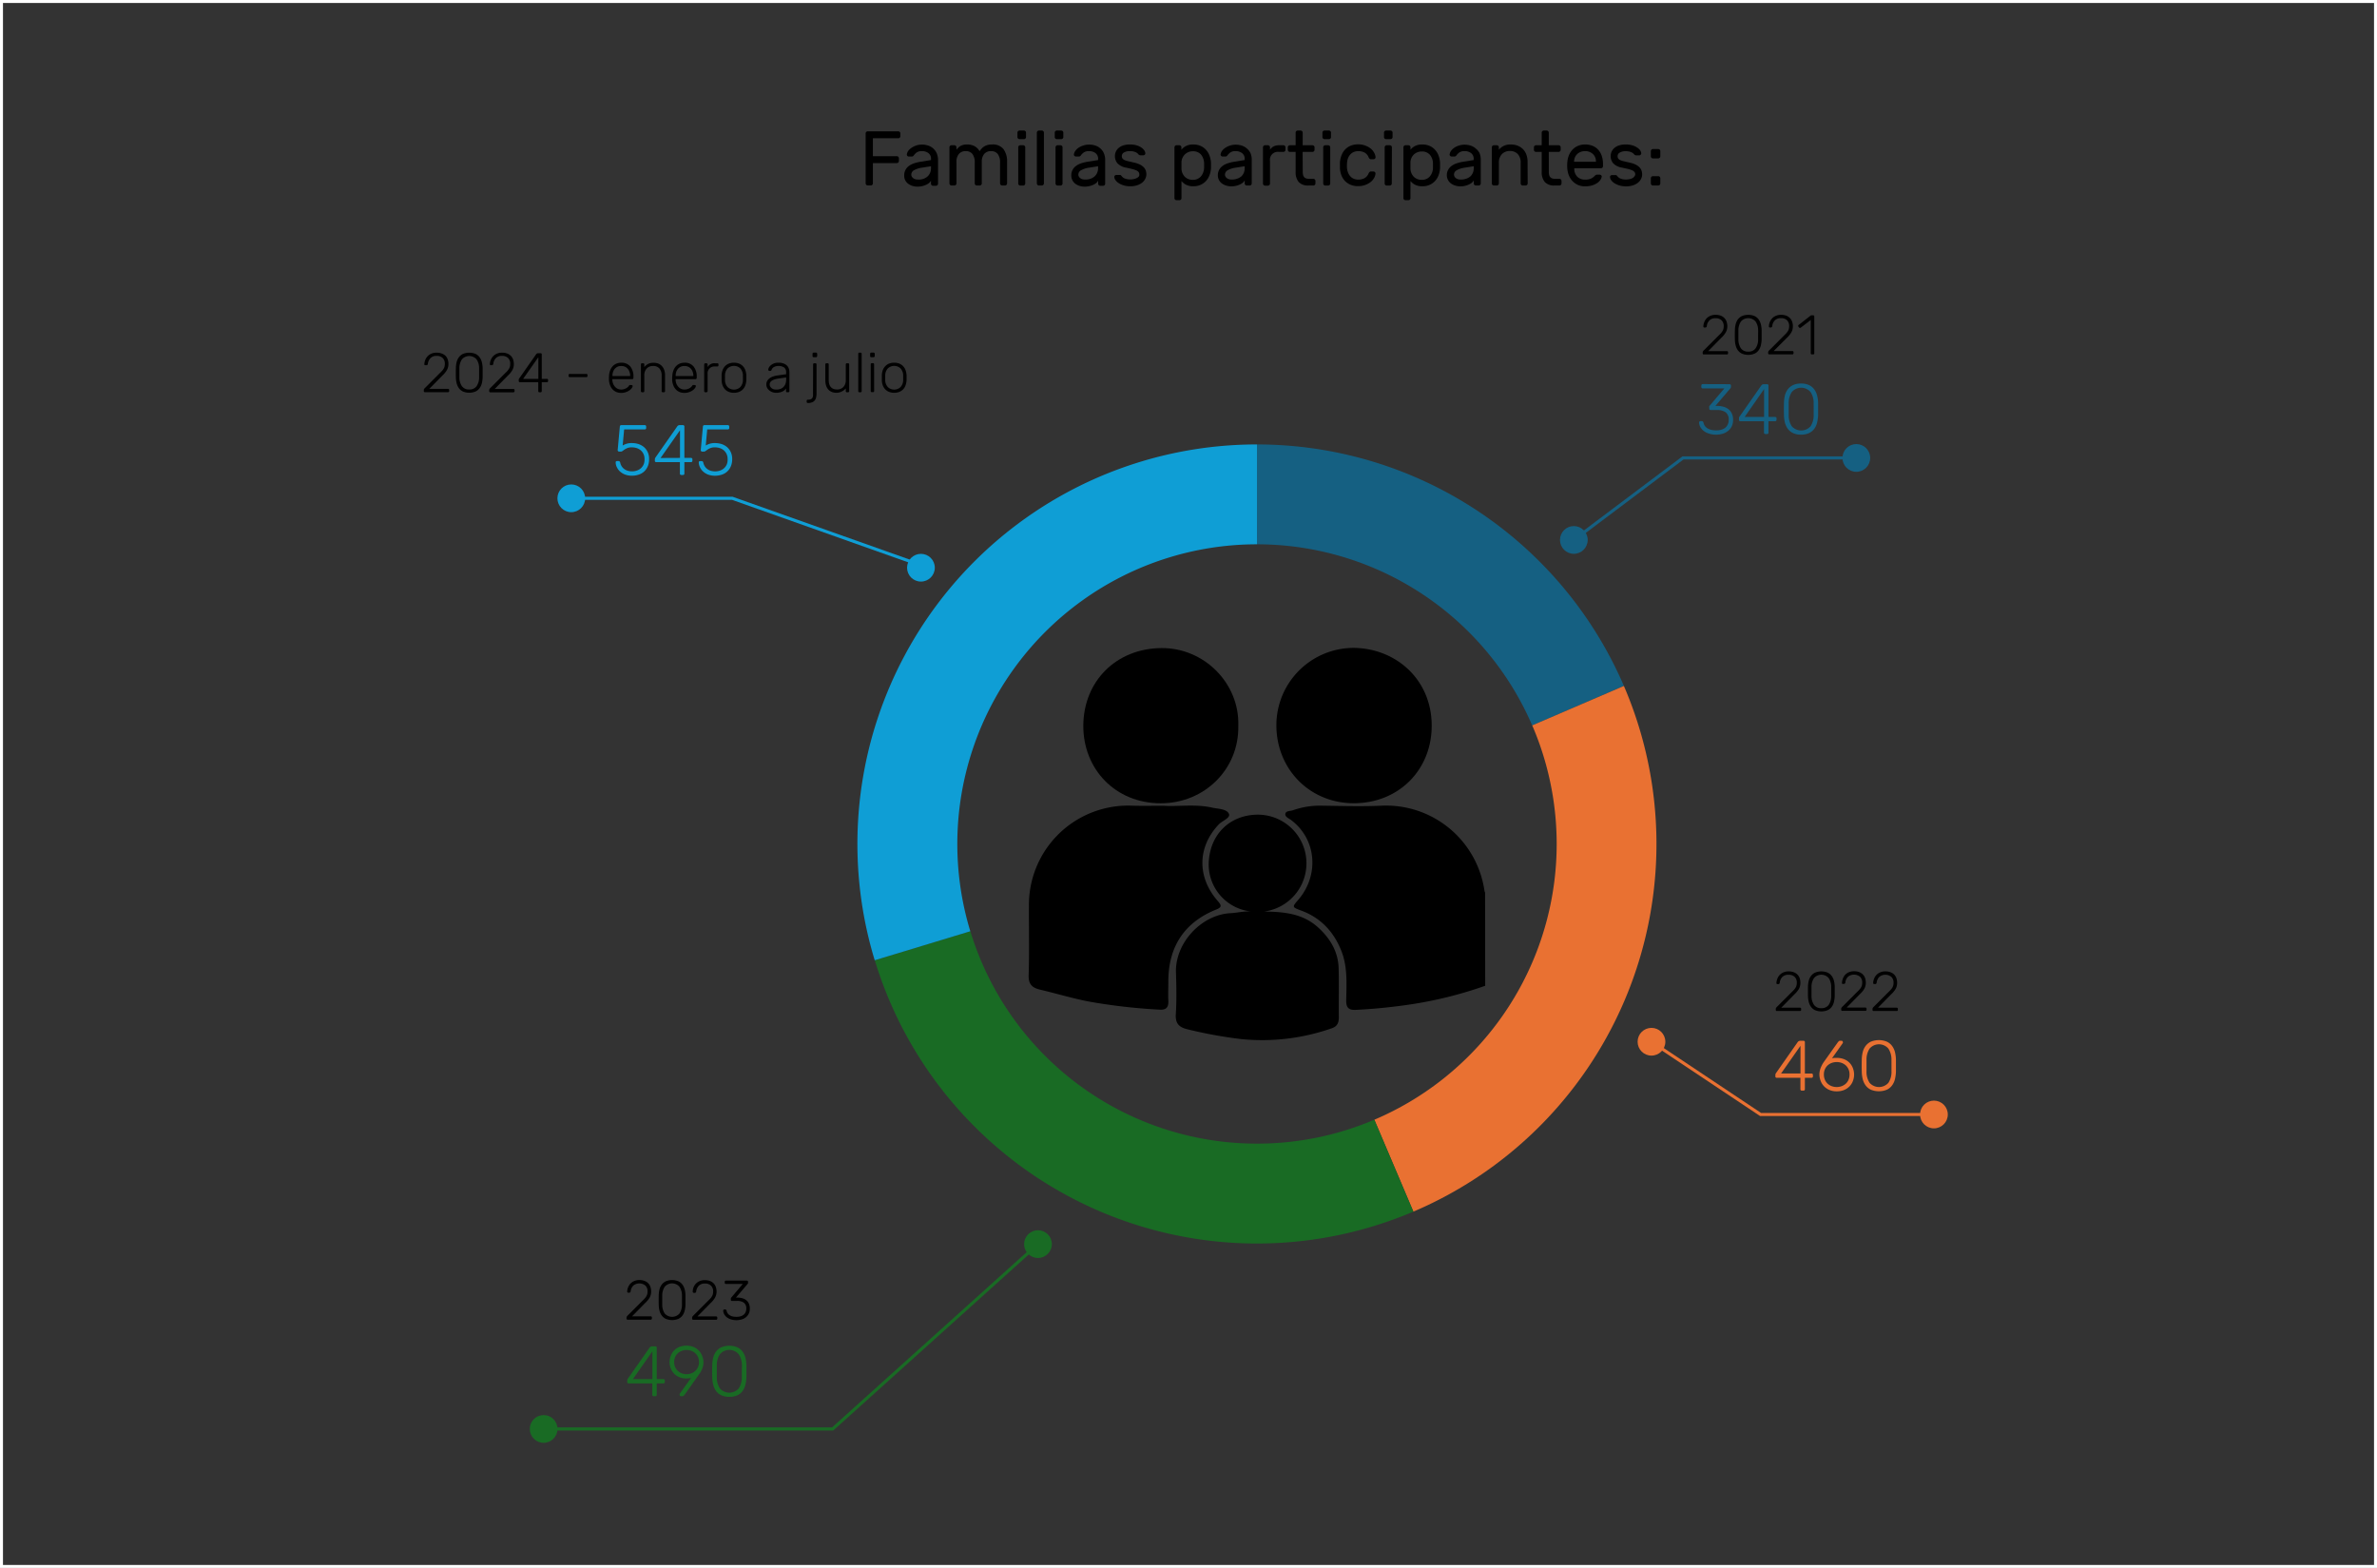 <svg xmlns="http://www.w3.org/2000/svg" viewBox="0 0 767.92 506.49"><rect x="0" y="0" width="767.92" height="506.49" fill="#333333" stroke="none"/><defs><style>.cls-1{fill:#156082;}.cls-2{fill:#196b24;}.cls-3{fill:#0f9ed5;}.cls-4,.cls-5,.cls-6,.cls-8,.cls-9{fill:none;stroke-miterlimit:10;}.cls-4{stroke:#0f9ed5;}.cls-5{stroke:#196b24;}.cls-6{stroke:#156082;}.cls-7{fill:#e97132;}.cls-8{stroke:#e97132;}.cls-9{stroke:#fff;stroke-width:0.96px;}</style></defs><g id="Capa_2" data-name="Capa 2"><g id="OBJECTS"><path d="M137.09,117.67a4.39,4.39,0,0,1,.25-1.28,3.71,3.71,0,0,1,.71-1.21,3.53,3.53,0,0,1,1.22-.9,4,4,0,0,1,1.76-.35,4.54,4.54,0,0,1,1.75.3A3.53,3.53,0,0,1,144,115a3.23,3.23,0,0,1,.66,1.17,4.55,4.55,0,0,1,.21,1.37,3.88,3.88,0,0,1-.49,2,7.31,7.31,0,0,1-1.47,1.78l-4.21,4.29h6a.37.37,0,0,1,.41.41v.27a.36.36,0,0,1-.41.4h-7.38a.35.35,0,0,1-.4-.4V126a.64.64,0,0,1,.1-.35,1.64,1.64,0,0,1,.35-.4l4.66-4.67a10.7,10.7,0,0,0,.83-.84,4.24,4.24,0,0,0,.51-.73,2.31,2.31,0,0,0,.26-.7,3.71,3.71,0,0,0,.08-.77,2.55,2.55,0,0,0-.69-1.89,2.69,2.69,0,0,0-2-.68,2.57,2.57,0,0,0-1.94.71,3.13,3.13,0,0,0-.85,1.88.43.43,0,0,1-.17.31.4.4,0,0,1-.24.1h-.36C137.22,118,137.09,117.9,137.09,117.67Z"></path><path d="M147.28,118.9a9.06,9.06,0,0,1,.23-1.9,4.66,4.66,0,0,1,.72-1.58,3.72,3.72,0,0,1,1.32-1.09,5.43,5.43,0,0,1,4.09,0,3.52,3.52,0,0,1,1.31,1.09,4.66,4.66,0,0,1,.72,1.58,8.45,8.45,0,0,1,.25,1.9c0,1,0,2,0,3a10.38,10.38,0,0,1-.25,1.89,4.49,4.49,0,0,1-.72,1.58,3.43,3.43,0,0,1-1.31,1.09,5.31,5.31,0,0,1-4.09,0,3.5,3.5,0,0,1-1.31-1.09,4.49,4.49,0,0,1-.72-1.58,8.29,8.29,0,0,1-.24-1.89C147.25,120.94,147.25,119.93,147.28,118.9Zm7.5.09a4.91,4.91,0,0,0-.82-2.9,3.14,3.14,0,0,0-4.74,0,5.14,5.14,0,0,0-.81,2.9c0,.5,0,1,0,1.41s0,.91,0,1.43a5.14,5.14,0,0,0,.81,2.92,2.77,2.77,0,0,0,2.38,1.06,2.74,2.74,0,0,0,2.37-1.06,5,5,0,0,0,.81-2.92c0-.52,0-1,0-1.43S154.79,119.49,154.78,119Z"></path><path d="M158.26,117.67a4.08,4.08,0,0,1,.25-1.28,3.71,3.71,0,0,1,.71-1.21,3.53,3.53,0,0,1,1.22-.9,4,4,0,0,1,1.76-.35,4.61,4.61,0,0,1,1.75.3,3.49,3.49,0,0,1,1.17.81,3.11,3.11,0,0,1,.67,1.17,4.55,4.55,0,0,1,.21,1.37,4,4,0,0,1-.49,2,7.55,7.55,0,0,1-1.47,1.78l-4.22,4.29h6a.37.37,0,0,1,.42.41v.27c0,.27-.14.4-.42.4h-7.38a.35.35,0,0,1-.39-.4V126a.64.64,0,0,1,.1-.35,1.64,1.64,0,0,1,.35-.4l4.66-4.67c.33-.31.61-.59.83-.84a4.88,4.88,0,0,0,.51-.73,2.61,2.61,0,0,0,.26-.7,3.74,3.74,0,0,0,.07-.77,2.55,2.55,0,0,0-.68-1.89,2.72,2.72,0,0,0-2-.68,2.6,2.6,0,0,0-1.95.71,3.12,3.12,0,0,0-.84,1.88.47.47,0,0,1-.17.31.4.4,0,0,1-.24.1h-.36C158.38,118,158.26,117.9,158.26,117.67Z"></path><path d="M167.58,122.78a1.88,1.88,0,0,1,0-.19.92.92,0,0,1,.17-.35l5.47-7.83a.78.78,0,0,1,.67-.3h.74a.34.34,0,0,1,.39.39v7.89h1.64a.35.35,0,0,1,.4.39v.29a.36.36,0,0,1-.4.4h-1.64v2.84a.35.35,0,0,1-.39.4h-.35a.35.35,0,0,1-.39-.4v-2.84H168a.35.35,0,0,1-.4-.4Zm6.34-.39v-7l-4.92,7Z"></path><path d="M184.09,121.83a.35.35,0,0,1-.4-.4v-.25a.35.35,0,0,1,.4-.39h5.31a.34.34,0,0,1,.39.39v.25a.35.35,0,0,1-.39.4Z"></path><path d="M196.76,121.31a6,6,0,0,1,.37-1.69,4.11,4.11,0,0,1,.79-1.3,3.58,3.58,0,0,1,1.2-.85,4,4,0,0,1,1.58-.3,3.66,3.66,0,0,1,2.94,1.23,5.15,5.15,0,0,1,1,3.41v.27a.37.37,0,0,1-.12.29.42.42,0,0,1-.29.11h-6.41v.18a3.74,3.74,0,0,0,.22,1.19,3.44,3.44,0,0,0,.57,1,2.65,2.65,0,0,0,.88.71,2.52,2.52,0,0,0,1.17.27,3.08,3.08,0,0,0,1-.14,4.3,4.3,0,0,0,.74-.33,2.62,2.62,0,0,0,.49-.39,1.44,1.44,0,0,0,.26-.31,1,1,0,0,1,.26-.28.66.66,0,0,1,.28,0H204a.4.4,0,0,1,.28.1.27.27,0,0,1,.1.26,1.38,1.38,0,0,1-.28.63,3,3,0,0,1-.74.72,4.49,4.49,0,0,1-1.16.58,4.31,4.31,0,0,1-1.53.25,3.91,3.91,0,0,1-1.56-.3,3.45,3.45,0,0,1-1.21-.85,4,4,0,0,1-.8-1.31,5.9,5.9,0,0,1-.37-1.68c0-.18,0-.42,0-.72S196.75,121.49,196.76,121.31Zm1.1.16h5.72v-.07a3.64,3.64,0,0,0-.2-1.25,3.15,3.15,0,0,0-.56-1,2.69,2.69,0,0,0-.91-.68,2.94,2.94,0,0,0-1.21-.24,2.82,2.82,0,0,0-1.2.24,2.75,2.75,0,0,0-.9.68,3,3,0,0,0-.55,1,3.9,3.9,0,0,0-.19,1.25Z"></path><path d="M214.85,126.31a.35.35,0,0,1-.4.4h-.3a.35.35,0,0,1-.4-.4v-5a3.36,3.36,0,0,0-.7-2.26,2.54,2.54,0,0,0-2.05-.82,2.71,2.71,0,0,0-2.07.81,3.14,3.14,0,0,0-.78,2.27v5a.35.35,0,0,1-.39.4h-.31a.35.35,0,0,1-.39-.4v-8.57a.34.34,0,0,1,.39-.39h.31a.34.34,0,0,1,.39.39v.85a4.26,4.26,0,0,1,1.17-1,3.78,3.78,0,0,1,1.86-.39,4,4,0,0,1,1.6.3,3.25,3.25,0,0,1,1.14.85,3.69,3.69,0,0,1,.7,1.28,5.43,5.43,0,0,1,.23,1.6Z"></path><path d="M217.21,121.31a5.64,5.64,0,0,1,.37-1.69,3.94,3.94,0,0,1,.79-1.3,3.58,3.58,0,0,1,1.2-.85,3.94,3.94,0,0,1,1.58-.3,3.62,3.62,0,0,1,2.93,1.23,5.09,5.09,0,0,1,1,3.41v.27a.37.37,0,0,1-.12.29.44.44,0,0,1-.3.11h-6.4v.18a3.74,3.74,0,0,0,.22,1.19,3.44,3.44,0,0,0,.57,1,2.65,2.65,0,0,0,.88.71,2.52,2.52,0,0,0,1.17.27,3.12,3.12,0,0,0,1-.14,4.3,4.3,0,0,0,.74-.33,3,3,0,0,0,.49-.39,1.83,1.83,0,0,0,.26-.31,1,1,0,0,1,.25-.28.71.71,0,0,1,.29,0h.29a.4.4,0,0,1,.28.1.27.27,0,0,1,.1.26,1.38,1.38,0,0,1-.28.63,3.18,3.18,0,0,1-.74.72,4.49,4.49,0,0,1-1.16.58,4.39,4.39,0,0,1-1.53.25,4,4,0,0,1-1.57-.3,3.41,3.41,0,0,1-1.2-.85,3.85,3.85,0,0,1-.8-1.31,5.58,5.58,0,0,1-.37-1.68c0-.18,0-.42,0-.72S217.2,121.49,217.21,121.31Zm1.1.16H224v-.07a3.9,3.9,0,0,0-.2-1.25,3,3,0,0,0-.57-1,2.55,2.55,0,0,0-.9-.68,3,3,0,0,0-1.21-.24,2.87,2.87,0,0,0-1.21.24,2.82,2.82,0,0,0-.89.68,3.15,3.15,0,0,0-.56,1,4.2,4.2,0,0,0-.18,1.25Z"></path><path d="M231.05,117.35h.66a.35.35,0,0,1,.4.39V118a.35.35,0,0,1-.4.39h-.77a2.17,2.17,0,0,0-2.34,2.34v5.58a.37.37,0,0,1-.12.29.4.4,0,0,1-.29.11h-.29a.35.35,0,0,1-.4-.4v-8.55a.44.44,0,0,1,.11-.3.4.4,0,0,1,.29-.11h.29a.4.4,0,0,1,.29.11.41.41,0,0,1,.12.3v.83A2.5,2.5,0,0,1,231.05,117.35Z"></path><path d="M237.11,117.17a4.31,4.31,0,0,1,1.71.31,3.39,3.39,0,0,1,1.24.87,3.64,3.64,0,0,1,.75,1.3,5.41,5.41,0,0,1,.3,1.62c0,.1,0,.21,0,.34s0,.27,0,.42,0,.28,0,.42,0,.25,0,.33a5.29,5.29,0,0,1-.3,1.62,3.68,3.68,0,0,1-.75,1.31,3.49,3.49,0,0,1-1.24.86,4.31,4.31,0,0,1-1.71.32,4.38,4.38,0,0,1-1.71-.32,3.54,3.54,0,0,1-1.23-.86,3.86,3.86,0,0,1-.76-1.31,5,5,0,0,1-.29-1.62c0-.08,0-.19,0-.33s0-.28,0-.42,0-.28,0-.42,0-.24,0-.34a5.11,5.11,0,0,1,.29-1.62,3.81,3.81,0,0,1,.76-1.3,3.43,3.43,0,0,1,1.23-.87A4.38,4.38,0,0,1,237.11,117.17Zm2.9,4.19a3.41,3.41,0,0,0-.84-2.35,3,3,0,0,0-4.11,0,3.36,3.36,0,0,0-.84,2.35,6.54,6.54,0,0,0,0,.67,6.44,6.44,0,0,0,0,.66,3.33,3.33,0,0,0,.84,2.35,3,3,0,0,0,4.11,0,3.37,3.37,0,0,0,.84-2.35c0-.18,0-.4,0-.66S240,121.54,240,121.36Z"></path><path d="M254.34,126.71a.35.35,0,0,1-.4-.4v-.85a2.36,2.36,0,0,1-.42.51,2.6,2.6,0,0,1-.64.45,4.25,4.25,0,0,1-.9.33,4.87,4.87,0,0,1-1.22.14,3.61,3.61,0,0,1-1.23-.21,3.42,3.42,0,0,1-1-.57,2.81,2.81,0,0,1-.7-.84,2.16,2.16,0,0,1-.26-1.06,2.21,2.21,0,0,1,.26-1.1,2.58,2.58,0,0,1,.73-.86,4.11,4.11,0,0,1,1.12-.61,6.84,6.84,0,0,1,1.45-.35l2.84-.4v-.63a2,2,0,0,0-.58-1.51,3.4,3.4,0,0,0-3.42-.15,1.66,1.66,0,0,0-.69.84.69.69,0,0,1-.17.29.4.4,0,0,1-.27.08h-.25a.38.38,0,0,1-.39-.39,1.53,1.53,0,0,1,.18-.63,2.38,2.38,0,0,1,.58-.74,3.58,3.58,0,0,1,1-.62,3.89,3.89,0,0,1,1.53-.26,4.45,4.45,0,0,1,1.75.29,2.87,2.87,0,0,1,1.09.74,2.68,2.68,0,0,1,.55,1,4.22,4.22,0,0,1,.15,1.1v6a.35.35,0,0,1-.39.4Zm-3.4-.87a3.45,3.45,0,0,0,1.16-.2,2.69,2.69,0,0,0,1-.62,2.92,2.92,0,0,0,.65-1,4.13,4.13,0,0,0,.23-1.47v-.62l-2.32.33c-2,.27-3,.91-3,1.91a1.39,1.39,0,0,0,.21.77,1.82,1.82,0,0,0,.53.54,2.23,2.23,0,0,0,.74.31A3.37,3.37,0,0,0,250.94,125.84Z"></path><path d="M262.69,117.74a.35.35,0,0,1,.4-.39h.3a.35.35,0,0,1,.4.39v9.36a5.65,5.65,0,0,1-.12,1.19,2.33,2.33,0,0,1-.42,1,2,2,0,0,1-.83.64,3.26,3.26,0,0,1-1.35.24H261a.35.35,0,0,1-.39-.4v-.25a.35.35,0,0,1,.39-.4h.07a2.12,2.12,0,0,0,.87-.15,1.13,1.13,0,0,0,.49-.42,1.44,1.44,0,0,0,.22-.63,6.35,6.35,0,0,0,0-.78ZM264,115a.35.35,0,0,1-.12.28.4.4,0,0,1-.3.11h-.68a.35.35,0,0,1-.4-.39v-.69a.44.44,0,0,1,.11-.3.4.4,0,0,1,.29-.11h.68a.44.44,0,0,1,.3.11.41.41,0,0,1,.12.3Z"></path><path d="M266.63,117.74a.35.35,0,0,1,.4-.39h.31a.34.34,0,0,1,.39.39v5c0,2,.9,3.07,2.68,3.07a2.71,2.71,0,0,0,2.07-.81,3.15,3.15,0,0,0,.76-2.26v-5a.35.35,0,0,1,.4-.39h.3a.35.35,0,0,1,.4.39v8.57a.35.35,0,0,1-.4.4h-.3a.35.35,0,0,1-.4-.4v-.85a4,4,0,0,1-4.6,1.12,3,3,0,0,1-1.12-.84,3.48,3.48,0,0,1-.67-1.28,5.84,5.84,0,0,1-.22-1.6Z"></path><path d="M278.37,126.31a.35.35,0,0,1-.4.4h-.3a.35.35,0,0,1-.4-.4v-12a.35.35,0,0,1,.4-.39h.3a.35.35,0,0,1,.4.39Z"></path><path d="M282.6,115a.35.35,0,0,1-.12.28.38.38,0,0,1-.29.11h-.69a.34.34,0,0,1-.39-.39v-.69a.44.44,0,0,1,.1-.3.42.42,0,0,1,.29-.11h.69a.42.42,0,0,1,.29.11.41.41,0,0,1,.12.3Zm-.2,11.28a.35.35,0,0,1-.39.4h-.31a.35.35,0,0,1-.4-.4v-8.57a.35.35,0,0,1,.4-.39H282a.34.34,0,0,1,.39.39Z"></path><path d="M288.88,117.17a4.31,4.31,0,0,1,1.71.31,3.43,3.43,0,0,1,1.23.87,3.66,3.66,0,0,1,.76,1.3,6.12,6.12,0,0,1,.3,1.62c0,.1,0,.21,0,.34s0,.27,0,.42,0,.28,0,.42,0,.25,0,.33a6,6,0,0,1-.3,1.62,3.7,3.7,0,0,1-.76,1.31,3.54,3.54,0,0,1-1.23.86,4.73,4.73,0,0,1-3.42,0,3.54,3.54,0,0,1-1.23-.86,3.88,3.88,0,0,1-.77-1.31,5,5,0,0,1-.28-1.62c0-.08,0-.19,0-.33s0-.28,0-.42,0-.28,0-.42,0-.24,0-.34a5.1,5.1,0,0,1,.28-1.62,3.83,3.83,0,0,1,.77-1.3,3.43,3.43,0,0,1,1.23-.87A4.31,4.31,0,0,1,288.88,117.17Zm2.9,4.19a3.41,3.41,0,0,0-.85-2.35,3,3,0,0,0-4.1,0,3.41,3.41,0,0,0-.85,2.35c0,.18,0,.4,0,.67s0,.48,0,.66a3.37,3.37,0,0,0,.85,2.35,3,3,0,0,0,4.1,0,3.37,3.37,0,0,0,.85-2.35c0-.18,0-.4,0-.66S291.79,121.54,291.78,121.36Z"></path><path d="M550.29,105.44a4.33,4.33,0,0,1,.25-1.27,3.75,3.75,0,0,1,.71-1.22,3.53,3.53,0,0,1,1.22-.9,4.12,4.12,0,0,1,1.76-.35,4.54,4.54,0,0,1,1.75.3,3.41,3.41,0,0,1,1.18.82,3.07,3.07,0,0,1,.66,1.17,4.44,4.44,0,0,1,.21,1.36,3.88,3.88,0,0,1-.49,2,7.53,7.53,0,0,1-1.47,1.79l-4.21,4.28h6a.37.37,0,0,1,.41.41v.27a.36.36,0,0,1-.41.4h-7.38a.35.35,0,0,1-.4-.4v-.27a.67.67,0,0,1,.1-.35,1.64,1.64,0,0,1,.35-.4l4.66-4.66c.34-.32.61-.6.83-.85a4.24,4.24,0,0,0,.51-.73,2.22,2.22,0,0,0,.26-.7,3.71,3.71,0,0,0,.08-.77,2.55,2.55,0,0,0-.69-1.89,2.7,2.7,0,0,0-2-.68,2.61,2.61,0,0,0-1.94.71,3.13,3.13,0,0,0-.85,1.88.46.46,0,0,1-.17.32.47.47,0,0,1-.24.1h-.36C550.42,105.79,550.29,105.67,550.29,105.44Z"></path><path d="M560.48,106.67a8.89,8.89,0,0,1,.23-1.89,4.44,4.44,0,0,1,.72-1.59,3.72,3.72,0,0,1,1.32-1.09,5.43,5.43,0,0,1,4.09,0,3.52,3.52,0,0,1,1.31,1.09,4.62,4.62,0,0,1,.72,1.59,8.29,8.29,0,0,1,.25,1.89c0,1,0,2,0,3a10.38,10.38,0,0,1-.25,1.89,4.62,4.62,0,0,1-.72,1.59,3.5,3.5,0,0,1-1.31,1.08,5.31,5.31,0,0,1-4.09,0,3.58,3.58,0,0,1-1.31-1.08,4.62,4.62,0,0,1-.72-1.59,8.29,8.29,0,0,1-.24-1.89C560.45,108.71,560.45,107.7,560.48,106.67Zm7.5.09a4.91,4.91,0,0,0-.82-2.9,3.14,3.14,0,0,0-4.74,0,5.14,5.14,0,0,0-.81,2.9c0,.5,0,1,0,1.41s0,.91,0,1.43a5.14,5.14,0,0,0,.81,2.92,2.75,2.75,0,0,0,2.38,1.06,2.72,2.72,0,0,0,2.37-1.06,5,5,0,0,0,.81-2.92c0-.52,0-1,0-1.43S568,107.26,568,106.76Z"></path><path d="M571.46,105.44a4,4,0,0,1,.25-1.27,3.75,3.75,0,0,1,.71-1.22,3.53,3.53,0,0,1,1.22-.9,4.12,4.12,0,0,1,1.76-.35,4.61,4.61,0,0,1,1.75.3,3.37,3.37,0,0,1,1.17.82A3,3,0,0,1,579,104a4.44,4.44,0,0,1,.21,1.36,4,4,0,0,1-.49,2,7.78,7.78,0,0,1-1.47,1.79L573,113.4h6a.37.37,0,0,1,.42.41v.27c0,.27-.14.4-.42.4h-7.38a.35.35,0,0,1-.39-.4v-.27a.67.67,0,0,1,.1-.35,1.64,1.64,0,0,1,.35-.4l4.66-4.66c.33-.32.61-.6.83-.85a4.88,4.88,0,0,0,.51-.73,2.49,2.49,0,0,0,.26-.7,3.74,3.74,0,0,0,.07-.77,2.55,2.55,0,0,0-.68-1.89,2.72,2.72,0,0,0-2-.68,2.64,2.64,0,0,0-1.95.71,3.12,3.12,0,0,0-.84,1.88.5.5,0,0,1-.17.32.47.47,0,0,1-.24.1h-.36C571.58,105.79,571.46,105.67,571.46,105.44Z"></path><path d="M586.13,114.08a.35.35,0,0,1-.4.4h-.34a.35.35,0,0,1-.4-.4V103.36l-3.22,2.48a.36.36,0,0,1-.56-.07l-.19-.25a.36.36,0,0,1-.09-.3.35.35,0,0,1,.16-.26l3.83-3a.68.68,0,0,1,.24-.1l.23,0h.34a.35.35,0,0,1,.4.4Z"></path><path d="M202.62,417.25a4.33,4.33,0,0,1,.25-1.28,4.06,4.06,0,0,1,.71-1.22,3.91,3.91,0,0,1,1.22-.9,4.12,4.12,0,0,1,1.76-.35,4.53,4.53,0,0,1,1.75.31,3.26,3.26,0,0,1,1.18.81,3,3,0,0,1,.66,1.17,4.51,4.51,0,0,1,.21,1.37,4,4,0,0,1-.48,2,7.82,7.82,0,0,1-1.48,1.78l-4.21,4.28h6a.37.37,0,0,1,.41.42v.27c0,.26-.14.39-.41.39h-7.38a.35.35,0,0,1-.4-.39v-.27a.64.64,0,0,1,.1-.35,1.91,1.91,0,0,1,.35-.41l4.66-4.66a9.15,9.15,0,0,0,.83-.85,3.47,3.47,0,0,0,.51-.73,2.41,2.41,0,0,0,.27-.7,4.47,4.47,0,0,0,.07-.76,2.52,2.52,0,0,0-.69-1.89,3.09,3.09,0,0,0-3.92,0,3.19,3.19,0,0,0-.85,1.88.46.46,0,0,1-.17.32.4.4,0,0,1-.24.1H203C202.75,417.59,202.62,417.47,202.62,417.25Z"></path><path d="M212.81,418.47a8.89,8.89,0,0,1,.23-1.89,4.49,4.49,0,0,1,.72-1.58,3.57,3.57,0,0,1,1.33-1.09,5.28,5.28,0,0,1,4.08,0,3.46,3.46,0,0,1,1.32,1.09,4.49,4.49,0,0,1,.72,1.58,8.29,8.29,0,0,1,.24,1.89q0,1.54,0,3a9.37,9.37,0,0,1-.25,1.88,4.52,4.52,0,0,1-.71,1.59,3.55,3.55,0,0,1-1.32,1.09,5.4,5.4,0,0,1-4.08,0,3.55,3.55,0,0,1-1.32-1.09,4.54,4.54,0,0,1-.72-1.59,8.13,8.13,0,0,1-.24-1.88Q212.78,420,212.81,418.47Zm7.51.09a5.08,5.08,0,0,0-.82-2.9,3.15,3.15,0,0,0-4.75,0,5.16,5.16,0,0,0-.81,2.9c0,.51,0,1,0,1.41s0,.92,0,1.44a5.12,5.12,0,0,0,.81,2.91,3.2,3.2,0,0,0,4.76,0,5.12,5.12,0,0,0,.81-2.91c0-.52,0-1,0-1.44S220.33,419.07,220.32,418.56Z"></path><path d="M223.79,417.25A4.33,4.33,0,0,1,224,416a3.86,3.86,0,0,1,.71-1.22,3.91,3.91,0,0,1,1.22-.9,4.12,4.12,0,0,1,1.76-.35,4.53,4.53,0,0,1,1.75.31,3.26,3.26,0,0,1,1.18.81,3.15,3.15,0,0,1,.66,1.17,4.51,4.51,0,0,1,.21,1.37,3.93,3.93,0,0,1-.49,2,7.5,7.5,0,0,1-1.47,1.78l-4.21,4.28h6a.37.37,0,0,1,.41.42v.27c0,.26-.14.39-.41.39H224a.35.35,0,0,1-.4-.39v-.27a.64.64,0,0,1,.1-.35,1.66,1.66,0,0,1,.35-.41l4.66-4.66a10.65,10.65,0,0,0,.83-.85,3.47,3.47,0,0,0,.51-.73,2.13,2.13,0,0,0,.26-.7,3.62,3.62,0,0,0,.08-.76,2.52,2.52,0,0,0-.69-1.89,2.65,2.65,0,0,0-2-.69,2.61,2.61,0,0,0-1.94.71,3.19,3.19,0,0,0-.85,1.88.46.46,0,0,1-.17.32.4.4,0,0,1-.24.1h-.36C223.92,417.59,223.79,417.47,223.79,417.25Z"></path><path d="M241.25,413.68c.28,0,.41.14.41.42v.27a.41.41,0,0,1,0,.19,1.3,1.3,0,0,1-.1.15l-3.8,4.45h.36a6.33,6.33,0,0,1,1.68.21,3.45,3.45,0,0,1,1.31.66,2.92,2.92,0,0,1,.84,1.11,4,4,0,0,1,.29,1.58,3.64,3.64,0,0,1-.32,1.59,3.46,3.46,0,0,1-.9,1.17,4,4,0,0,1-1.37.73,6.17,6.17,0,0,1-3.51,0,4.23,4.23,0,0,1-1.34-.69,3.25,3.25,0,0,1-.85-1,2.64,2.64,0,0,1-.31-1.15.33.33,0,0,1,.11-.25A.4.4,0,0,1,234,423h.25a.57.57,0,0,1,.28.08.5.5,0,0,1,.21.34,2.16,2.16,0,0,0,.47,1,2.34,2.34,0,0,0,.78.58,3,3,0,0,0,.94.3,5.66,5.66,0,0,0,1,.08,4.62,4.62,0,0,0,1.28-.16,2.92,2.92,0,0,0,1-.49,2.47,2.47,0,0,0,.66-.84,2.87,2.87,0,0,0,.23-1.17,2.21,2.21,0,0,0-.8-1.91,3.72,3.72,0,0,0-2.19-.57H236.5a.35.35,0,0,1-.4-.4v-.27a.54.54,0,0,1,.05-.24,1.18,1.18,0,0,1,.11-.19l3.71-4.38h-5.43a.35.35,0,0,1-.4-.39v-.27c0-.28.13-.42.4-.42Z"></path><path class="cls-1" d="M558.69,124.11a.46.46,0,0,1,.52.53V125a.47.47,0,0,1-.05.24,1.37,1.37,0,0,1-.13.2l-4.85,5.68h.46a7.67,7.67,0,0,1,2.15.28,4.59,4.59,0,0,1,1.67.83,3.8,3.8,0,0,1,1.06,1.43,4.84,4.84,0,0,1,.38,2,4.71,4.71,0,0,1-.41,2,4.24,4.24,0,0,1-1.15,1.49,5.16,5.16,0,0,1-1.75.94,7.27,7.27,0,0,1-2.18.32,7.09,7.09,0,0,1-2.3-.34,5.46,5.46,0,0,1-1.72-.88,4.27,4.27,0,0,1-1.08-1.26,3.29,3.29,0,0,1-.4-1.46.42.42,0,0,1,.14-.32.55.55,0,0,1,.34-.11h.33a.73.73,0,0,1,.35.09.68.68,0,0,1,.27.44,2.74,2.74,0,0,0,.61,1.23,3.21,3.21,0,0,0,1,.74,4.17,4.17,0,0,0,1.21.38,7.88,7.88,0,0,0,1.27.11,5.91,5.91,0,0,0,1.63-.21,3.74,3.74,0,0,0,1.28-.63,3,3,0,0,0,.84-1.07,3.52,3.52,0,0,0,.3-1.5,2.83,2.83,0,0,0-1-2.44,4.69,4.69,0,0,0-2.79-.73h-2a.45.45,0,0,1-.5-.51v-.34a.87.87,0,0,1,0-.31,1,1,0,0,1,.15-.24l4.74-5.59h-6.94a.45.45,0,0,1-.51-.51v-.34c0-.36.17-.53.51-.53Z"></path><path class="cls-1" d="M561.81,135.19a1.35,1.35,0,0,1,0-.24,1,1,0,0,1,.22-.45l7-10a1,1,0,0,1,.85-.39h.94a.45.45,0,0,1,.51.5v10.08h2.09a.45.45,0,0,1,.51.5v.37a.45.45,0,0,1-.51.51h-2.09v3.63a.45.45,0,0,1-.51.51h-.44a.45.45,0,0,1-.5-.51v-3.63h-7.59a.45.45,0,0,1-.51-.51Zm8.1-.5v-9l-6.28,9Z"></path><path class="cls-1" d="M576.33,130.22a11.12,11.12,0,0,1,.29-2.41,5.75,5.75,0,0,1,.92-2,4.6,4.6,0,0,1,1.7-1.4,5.89,5.89,0,0,1,2.61-.51,6,6,0,0,1,2.61.51,4.61,4.61,0,0,1,1.68,1.4,5.74,5.74,0,0,1,.91,2,10.53,10.53,0,0,1,.32,2.41q0,2,0,3.87a12.39,12.39,0,0,1-.33,2.41,5.6,5.6,0,0,1-.9,2,4.68,4.68,0,0,1-1.68,1.39,6,6,0,0,1-2.61.52,5.89,5.89,0,0,1-2.61-.52,4.52,4.52,0,0,1-1.68-1.39,5.63,5.63,0,0,1-.92-2,9.94,9.94,0,0,1-.31-2.41Q576.27,132.2,576.33,130.22Zm9.59.12a6.37,6.37,0,0,0-1-3.7,4,4,0,0,0-6.06,0,6.44,6.44,0,0,0-1,3.7c0,.64,0,1.25,0,1.81s0,1.16,0,1.82a6.45,6.45,0,0,0,1,3.73,4.07,4.07,0,0,0,6.07,0,6.45,6.45,0,0,0,1-3.73c0-.66,0-1.26,0-1.82S585.93,131,585.92,130.34Z"></path><path class="cls-2" d="M202.66,446s0-.11,0-.25a1.28,1.28,0,0,1,.22-.44l7-10a1,1,0,0,1,.85-.39h.94a.44.44,0,0,1,.5.51v10.07h2.1a.44.44,0,0,1,.5.51v.36a.44.44,0,0,1-.5.51h-2.1v3.63a.44.44,0,0,1-.5.51h-.44a.44.44,0,0,1-.5-.51v-3.63h-7.59a.45.45,0,0,1-.51-.51Zm8.1-.51v-8.95l-6.28,8.95Z"></path><path class="cls-2" d="M227.27,440a5.61,5.61,0,0,1-.14,1.27,7.75,7.75,0,0,1-.34,1.06,8.79,8.79,0,0,1-.44.87,7.1,7.1,0,0,1-.44.67l-4.74,6.69c-.07.08-.16.17-.25.29a.56.56,0,0,1-.46.17H220a.4.4,0,0,1-.33-.15.52.52,0,0,1-.13-.36.34.34,0,0,1,0-.18.5.5,0,0,1,.08-.12l3.63-5.1a5.91,5.91,0,0,1-1.49.18,5.63,5.63,0,0,1-2.41-.47,5.11,5.11,0,0,1-1.7-1.22,4.94,4.94,0,0,1-1-1.69,5.53,5.53,0,0,1,0-3.82,5.18,5.18,0,0,1,1-1.7,5.28,5.28,0,0,1,1.7-1.23,6.39,6.39,0,0,1,4.81,0,5.43,5.43,0,0,1,1.71,1.23,5.24,5.24,0,0,1,1,1.7A5.77,5.77,0,0,1,227.27,440Zm-9.48,0a3.84,3.84,0,0,0,.33,1.62,3.56,3.56,0,0,0,.87,1.24,4.15,4.15,0,0,0,1.28.78,4.32,4.32,0,0,0,1.53.27,4.46,4.46,0,0,0,1.54-.27,4,4,0,0,0,1.28-.78,3.72,3.72,0,0,0,.88-1.24,4,4,0,0,0,.32-1.62,4.12,4.12,0,0,0-.32-1.63,3.74,3.74,0,0,0-2.16-2,4.24,4.24,0,0,0-1.54-.28,4.12,4.12,0,0,0-1.53.28,3.8,3.8,0,0,0-1.28.78,3.56,3.56,0,0,0-.87,1.24A4,4,0,0,0,217.79,440Z"></path><path class="cls-2" d="M230.1,441.05a10.62,10.62,0,0,1,.3-2.42,5.49,5.49,0,0,1,.92-2,4.54,4.54,0,0,1,1.69-1.39,6.81,6.81,0,0,1,5.22,0,4.43,4.43,0,0,1,1.68,1.39,5.83,5.83,0,0,1,.92,2,11.21,11.21,0,0,1,.31,2.42c0,1.32,0,2.61,0,3.86a12.5,12.5,0,0,1-.32,2.42,5.82,5.82,0,0,1-.91,2,4.43,4.43,0,0,1-1.68,1.39,6.81,6.81,0,0,1-5.22,0,4.43,4.43,0,0,1-1.68-1.39,5.83,5.83,0,0,1-.92-2,10.55,10.55,0,0,1-.31-2.42C230.07,443.66,230.07,442.37,230.1,441.05Zm9.59.11a6.37,6.37,0,0,0-1.05-3.7,4,4,0,0,0-6.06,0,6.44,6.44,0,0,0-1,3.7c0,.65,0,1.25,0,1.81s0,1.17,0,1.83a6.39,6.39,0,0,0,1,3.72,4.07,4.07,0,0,0,6.07,0,6.39,6.39,0,0,0,1-3.72c0-.66,0-1.27,0-1.83S239.7,441.81,239.69,441.16Z"></path><path class="cls-3" d="M208.22,148.28a3.72,3.72,0,0,0-.32-1.6,3.55,3.55,0,0,0-.87-1.18,3.87,3.87,0,0,0-1.3-.74,5.21,5.21,0,0,0-1.6-.25,3.78,3.78,0,0,0-1.42.22,5.61,5.61,0,0,0-.92.47l-.66.47a1,1,0,0,1-.66.22h-.41a.53.53,0,0,1-.37-.15.42.42,0,0,1-.14-.36l.69-7.52c0-.35.2-.53.51-.53h7.5a.45.45,0,0,1,.5.51v.37a.44.44,0,0,1-.5.5h-6.61l-.48,5.2a7.06,7.06,0,0,1,1-.47,5.16,5.16,0,0,1,2-.31,6.88,6.88,0,0,1,2.16.33,5.32,5.32,0,0,1,1.76,1,4.77,4.77,0,0,1,1.18,1.61,5.18,5.18,0,0,1,.44,2.22,5.71,5.71,0,0,1-.44,2.36,4.76,4.76,0,0,1-1.18,1.68,4.88,4.88,0,0,1-1.76,1,6.88,6.88,0,0,1-2.16.34,6.35,6.35,0,0,1-2.23-.37,5.28,5.28,0,0,1-1.64-1,4.34,4.34,0,0,1-1-1.36,3.6,3.6,0,0,1-.39-1.56.33.33,0,0,1,.11-.32.53.53,0,0,1,.35-.12h.44a.63.63,0,0,1,.33.09.75.75,0,0,1,.24.44,3.63,3.63,0,0,0,.56,1.29,3.49,3.49,0,0,0,.9.86,3.56,3.56,0,0,0,1.13.49,5.05,5.05,0,0,0,1.23.15,4.67,4.67,0,0,0,1.6-.27,3.77,3.77,0,0,0,1.3-.77,3.64,3.64,0,0,0,.87-1.25A4.22,4.22,0,0,0,208.22,148.28Z"></path><path class="cls-3" d="M211.58,148.42a2.36,2.36,0,0,1,0-.24,1.32,1.32,0,0,1,.22-.45l7-10a.94.94,0,0,1,.85-.4h.94a.45.45,0,0,1,.51.51v10.08h2.09a.44.44,0,0,1,.5.5v.37a.44.44,0,0,1-.5.5h-2.09v3.64a.44.44,0,0,1-.51.5h-.44a.44.44,0,0,1-.5-.5v-3.64h-7.59a.44.44,0,0,1-.51-.5Zm8.1-.5V139l-6.28,8.95Z"></path><path class="cls-3" d="M235.06,148.28a3.72,3.72,0,0,0-.32-1.6,3.55,3.55,0,0,0-.87-1.18,3.87,3.87,0,0,0-1.3-.74,5.21,5.21,0,0,0-1.6-.25,3.78,3.78,0,0,0-1.42.22,5.61,5.61,0,0,0-.92.47l-.66.47a1,1,0,0,1-.66.22h-.41a.53.53,0,0,1-.37-.15.42.42,0,0,1-.14-.36l.69-7.52c0-.35.2-.53.51-.53h7.5a.45.45,0,0,1,.5.51v.37a.44.44,0,0,1-.5.5h-6.61l-.48,5.2a7.06,7.06,0,0,1,1-.47,5.16,5.16,0,0,1,2-.31,6.88,6.88,0,0,1,2.16.33,5.22,5.22,0,0,1,1.76,1,4.77,4.77,0,0,1,1.18,1.61,5.18,5.18,0,0,1,.44,2.22,5.71,5.71,0,0,1-.44,2.36,4.7,4.7,0,0,1-2.94,2.69,6.88,6.88,0,0,1-2.16.34,6.35,6.35,0,0,1-2.23-.37,5.11,5.11,0,0,1-1.63-1,4.22,4.22,0,0,1-1-1.36,3.6,3.6,0,0,1-.39-1.56.33.33,0,0,1,.11-.32.53.53,0,0,1,.35-.12h.44a.63.63,0,0,1,.33.09.75.75,0,0,1,.24.44,3.63,3.63,0,0,0,.56,1.29,3.49,3.49,0,0,0,.9.86,3.56,3.56,0,0,0,1.13.49,5.05,5.05,0,0,0,1.23.15,4.67,4.67,0,0,0,1.6-.27,3.77,3.77,0,0,0,1.3-.77,3.64,3.64,0,0,0,.87-1.25A4.22,4.22,0,0,0,235.06,148.28Z"></path><polyline class="cls-4" points="300.42 183.61 236.59 160.97 184.56 160.97"></polyline><polyline class="cls-5" points="335.33 401.89 269 461.6 175.63 461.6"></polyline><polyline class="cls-6" points="508.45 174.42 543.7 147.93 599.71 147.93"></polyline><circle class="cls-3" cx="184.56" cy="160.97" r="4.48"></circle><circle class="cls-3" cx="297.52" cy="183.39" r="4.48"></circle><circle class="cls-2" cx="335.33" cy="401.89" r="4.48"></circle><circle class="cls-2" cx="175.63" cy="461.6" r="4.48"></circle><circle class="cls-1" cx="508.45" cy="174.42" r="4.48"></circle><circle class="cls-1" cx="599.71" cy="147.93" r="4.48"></circle><path d="M573.9,317.54a4.35,4.35,0,0,1,.26-1.28,3.68,3.68,0,0,1,.71-1.22,3.87,3.87,0,0,1,1.21-.9,4.14,4.14,0,0,1,1.77-.35,4.51,4.51,0,0,1,1.74.31,3.18,3.18,0,0,1,1.18.81,3.11,3.11,0,0,1,.67,1.17,4.83,4.83,0,0,1,.2,1.37,4,4,0,0,1-.48,2,7.82,7.82,0,0,1-1.48,1.78l-4.21,4.28h6c.28,0,.41.14.41.42v.27c0,.26-.13.39-.41.39h-7.38a.35.35,0,0,1-.4-.39v-.27a.74.74,0,0,1,.1-.35,2.25,2.25,0,0,1,.35-.41l4.67-4.66a9,9,0,0,0,.82-.85,4,4,0,0,0,.52-.73,2.7,2.7,0,0,0,.26-.7,3.64,3.64,0,0,0,.07-.76,2.56,2.56,0,0,0-.68-1.89,2.68,2.68,0,0,0-2-.69,2.64,2.64,0,0,0-2,.71,3.12,3.12,0,0,0-.84,1.89.5.5,0,0,1-.17.31.42.42,0,0,1-.25.1h-.36C574,317.88,573.9,317.77,573.9,317.54Z"></path><path d="M584.09,318.76a8.29,8.29,0,0,1,.24-1.89,4.16,4.16,0,0,1,.72-1.58,3.46,3.46,0,0,1,1.32-1.09,5.31,5.31,0,0,1,4.09,0,3.5,3.5,0,0,1,1.31,1.09,4.49,4.49,0,0,1,.72,1.58,8.29,8.29,0,0,1,.24,1.89q0,1.55,0,3a9.57,9.57,0,0,1-.25,1.89,4.38,4.38,0,0,1-.71,1.58,3.5,3.5,0,0,1-1.31,1.09,5.43,5.43,0,0,1-4.09,0,3.43,3.43,0,0,1-1.31-1.09,4.57,4.57,0,0,1-.72-1.58,8.29,8.29,0,0,1-.25-1.89Q584.06,320.31,584.09,318.76Zm7.51.09a5.08,5.08,0,0,0-.82-2.9,3.14,3.14,0,0,0-4.74,0,5,5,0,0,0-.81,2.9c0,.51,0,1,0,1.41s0,.92,0,1.44a5,5,0,0,0,.81,2.91,2.72,2.72,0,0,0,2.37,1.06,2.75,2.75,0,0,0,2.38-1.06,5.12,5.12,0,0,0,.81-2.91c0-.52,0-1,0-1.44S591.61,319.36,591.6,318.85Z"></path><path d="M595.07,317.54a4.33,4.33,0,0,1,.25-1.28A3.89,3.89,0,0,1,596,315a3.75,3.75,0,0,1,1.21-.9,4.12,4.12,0,0,1,1.76-.35,4.53,4.53,0,0,1,1.75.31,3.26,3.26,0,0,1,1.18.81,3.11,3.11,0,0,1,.67,1.17,4.83,4.83,0,0,1,.2,1.37,4,4,0,0,1-.48,2,7.82,7.82,0,0,1-1.48,1.78l-4.21,4.28h6a.37.37,0,0,1,.41.42v.27c0,.26-.14.39-.41.39h-7.38a.35.35,0,0,1-.4-.39v-.27a.74.74,0,0,1,.1-.35,1.91,1.91,0,0,1,.35-.41l4.66-4.66a8.06,8.06,0,0,0,.83-.85,4,4,0,0,0,.52-.73,2.7,2.7,0,0,0,.26-.7,4.47,4.47,0,0,0,.07-.76,2.52,2.52,0,0,0-.69-1.89,3.09,3.09,0,0,0-3.92,0,3.19,3.19,0,0,0-.85,1.89.45.45,0,0,1-.17.31.4.4,0,0,1-.24.1h-.36C595.2,317.88,595.07,317.77,595.07,317.54Z"></path><path d="M605.15,317.54a4.33,4.33,0,0,1,.25-1.28,3.89,3.89,0,0,1,.72-1.22,3.75,3.75,0,0,1,1.21-.9,4.12,4.12,0,0,1,1.76-.35,4.53,4.53,0,0,1,1.75.31,3.26,3.26,0,0,1,1.18.81,3.11,3.11,0,0,1,.67,1.17,4.83,4.83,0,0,1,.2,1.37,4,4,0,0,1-.48,2,7.82,7.82,0,0,1-1.48,1.78l-4.21,4.28h6a.37.37,0,0,1,.41.42v.27c0,.26-.14.39-.41.39h-7.38a.35.35,0,0,1-.4-.39v-.27a.74.74,0,0,1,.1-.35,1.91,1.91,0,0,1,.35-.41l4.66-4.66a8.06,8.06,0,0,0,.83-.85,4,4,0,0,0,.52-.73,2.7,2.7,0,0,0,.26-.7,4.47,4.47,0,0,0,.07-.76,2.52,2.52,0,0,0-.69-1.89,3.09,3.09,0,0,0-3.92,0,3.19,3.19,0,0,0-.85,1.89.45.45,0,0,1-.17.31.4.4,0,0,1-.24.1h-.36C605.28,317.88,605.15,317.77,605.15,317.54Z"></path><path class="cls-7" d="M573.57,347.29a2.36,2.36,0,0,1,0-.24,1.32,1.32,0,0,1,.22-.45l7-10a1,1,0,0,1,.86-.39h.94a.44.44,0,0,1,.5.51v10.07h2.1a.45.45,0,0,1,.5.51v.37a.44.44,0,0,1-.5.5h-2.1v3.63a.44.44,0,0,1-.5.51h-.44a.44.44,0,0,1-.5-.51v-3.63h-7.59a.45.45,0,0,1-.51-.5Zm8.1-.51v-8.95l-6.28,8.95Z"></path><path class="cls-7" d="M587.78,347.1a5.4,5.4,0,0,1,.15-1.28,6.62,6.62,0,0,1,.38-1.14c.16-.35.31-.66.47-.95a7.21,7.21,0,0,1,.45-.7l4.53-6.37.26-.29a.56.56,0,0,1,.46-.17h.43a.43.43,0,0,1,.34.15.56.56,0,0,1,.12.36.48.48,0,0,1,0,.18.36.36,0,0,1-.08.12l-3.45,4.87a4.38,4.38,0,0,1,.75-.14,7.57,7.57,0,0,1,.81,0,6.12,6.12,0,0,1,2.43.45,4.9,4.9,0,0,1,2.8,2.94,5.76,5.76,0,0,1,.36,2,5.86,5.86,0,0,1-.36,2,5,5,0,0,1-1.05,1.73,5.18,5.18,0,0,1-1.75,1.22,6,6,0,0,1-2.43.46,5.87,5.87,0,0,1-2.42-.46,5.18,5.18,0,0,1-1.75-1.22,5.05,5.05,0,0,1-1.06-1.73A5.86,5.86,0,0,1,587.78,347.1Zm9.73,0a4,4,0,0,0-.34-1.73,3.8,3.8,0,0,0-.92-1.26,4.36,4.36,0,0,0-1.32-.77,4.78,4.78,0,0,0-3.11,0,4.13,4.13,0,0,0-1.32.77,3.67,3.67,0,0,0-.92,1.26,4,4,0,0,0-.35,1.73,4.2,4.2,0,0,0,.35,1.75,3.62,3.62,0,0,0,.92,1.27,4.13,4.13,0,0,0,1.32.77,4.78,4.78,0,0,0,3.11,0,4.36,4.36,0,0,0,1.32-.77,3.75,3.75,0,0,0,.92-1.27A4.2,4.2,0,0,0,597.51,347.1Z"></path><path class="cls-7" d="M601.47,342.32a10.62,10.62,0,0,1,.3-2.42,5.49,5.49,0,0,1,.92-2,4.54,4.54,0,0,1,1.69-1.39,6.81,6.81,0,0,1,5.22,0,4.43,4.43,0,0,1,1.68,1.39,5.83,5.83,0,0,1,.92,2,11.21,11.21,0,0,1,.31,2.42c0,1.32,0,2.61,0,3.86a12.5,12.5,0,0,1-.32,2.42,5.82,5.82,0,0,1-.91,2A4.43,4.43,0,0,1,609.6,352a6.81,6.81,0,0,1-5.22,0,4.43,4.43,0,0,1-1.68-1.39,5.83,5.83,0,0,1-.92-2,10.55,10.55,0,0,1-.31-2.42C601.44,344.93,601.44,343.64,601.47,342.32Zm9.59.11a6.39,6.39,0,0,0-1-3.7,4,4,0,0,0-6.06,0,6.46,6.46,0,0,0-1,3.7c0,.65,0,1.25,0,1.81s0,1.17,0,1.83a6.39,6.39,0,0,0,1,3.72,4.07,4.07,0,0,0,6.07,0,6.39,6.39,0,0,0,1-3.72c0-.66,0-1.27,0-1.83S611.07,343.08,611.06,342.43Z"></path><polyline class="cls-8" points="533.53 336.52 568.77 360.02 624.78 360.02"></polyline><circle class="cls-7" cx="533.53" cy="336.52" r="4.48"></circle><circle class="cls-7" cx="624.78" cy="360.02" r="4.48"></circle><path d="M290.2,42.42a.65.65,0,0,1,.47.2.67.67,0,0,1,.2.48V44a.65.65,0,0,1-.2.47.61.61,0,0,1-.47.2H282v5.78h7.73a.61.61,0,0,1,.47.2.65.65,0,0,1,.2.47V52a.67.67,0,0,1-.2.48.65.65,0,0,1-.47.2H282v6.55a.65.65,0,0,1-.2.47.61.61,0,0,1-.47.2h-1a.68.68,0,0,1-.67-.67V43.1a.63.63,0,0,1,.2-.48.65.65,0,0,1,.47-.2Z"></path><path d="M292.12,56.65a3.62,3.62,0,0,1,.4-1.75,3.85,3.85,0,0,1,1.1-1.28,6,6,0,0,1,1.64-.85,13.16,13.16,0,0,1,2-.5l3.52-.57v-.33a2.24,2.24,0,0,0-.84-1.91,3.35,3.35,0,0,0-2.08-.64,2.94,2.94,0,0,0-1.67.4,4.55,4.55,0,0,0-1,1,.82.82,0,0,1-.32.28,1.28,1.28,0,0,1-.48.07h-.75a.67.67,0,0,1-.49-.2.54.54,0,0,1-.18-.47,2.37,2.37,0,0,1,.43-1.13,3.94,3.94,0,0,1,1.05-1A6,6,0,0,1,296,47a5.81,5.81,0,0,1,1.84-.29,6.34,6.34,0,0,1,2.08.33,4.41,4.41,0,0,1,1.65,1,4.24,4.24,0,0,1,1.08,1.55,5.38,5.38,0,0,1,.39,2.12v7.63a.68.68,0,0,1-.68.67h-.92a.62.62,0,0,1-.48-.2.65.65,0,0,1-.2-.47v-1a2.22,2.22,0,0,1-.7.84,4.59,4.59,0,0,1-1.09.61,6.89,6.89,0,0,1-1.27.38,7,7,0,0,1-1.24.12,5.65,5.65,0,0,1-1.79-.27,4.36,4.36,0,0,1-1.37-.74,3.26,3.26,0,0,1-.88-1.11A3.18,3.18,0,0,1,292.12,56.65Zm4.6,1.37a4.84,4.84,0,0,0,1.65-.27,4.11,4.11,0,0,0,1.29-.76,3.31,3.31,0,0,0,.82-1.17,3.82,3.82,0,0,0,.29-1.5V53.7l-2.95.47a7.35,7.35,0,0,0-2.5.8,1.62,1.62,0,0,0-.92,1.43,1.4,1.4,0,0,0,.12.55,1.58,1.58,0,0,0,.4.52,1.94,1.94,0,0,0,.71.4A3.41,3.41,0,0,0,296.72,58Z"></path><path d="M309,48.37a7,7,0,0,1,.53-.61,3.34,3.34,0,0,1,.68-.55,3.69,3.69,0,0,1,.92-.39,4.42,4.42,0,0,1,1.22-.15,5.07,5.07,0,0,1,2.53.57,4,4,0,0,1,1.57,1.61,9.81,9.81,0,0,1,.69-.85,3.65,3.65,0,0,1,.85-.7,4.06,4.06,0,0,1,1.1-.47,6.09,6.09,0,0,1,1.44-.16,4.32,4.32,0,0,1,3.67,1.52,6.62,6.62,0,0,1,1.15,4.13v6.93a.65.65,0,0,1-.2.47.61.61,0,0,1-.47.2h-.93a.68.68,0,0,1-.67-.67V52.57a4.39,4.39,0,0,0-.75-2.83,2.69,2.69,0,0,0-2.2-.92,2.75,2.75,0,0,0-2.14.88,3.86,3.86,0,0,0-.81,2.7v6.85a.68.68,0,0,1-.68.67h-.92a.62.62,0,0,1-.48-.2.65.65,0,0,1-.2-.47V52.57a4.39,4.39,0,0,0-.75-2.83,2.68,2.68,0,0,0-2.2-.92,2.77,2.77,0,0,0-2.14.88,3.86,3.86,0,0,0-.81,2.7v6.85a.65.65,0,0,1-.2.47.61.61,0,0,1-.47.2h-.93a.68.68,0,0,1-.67-.67V47.6a.63.63,0,0,1,.2-.48.65.65,0,0,1,.47-.2h.93a.65.65,0,0,1,.47.2.67.67,0,0,1,.2.48Z"></path><path d="M331.47,44.27a.67.67,0,0,1-.2.48.65.65,0,0,1-.47.2h-1.43a.65.65,0,0,1-.47-.2.63.63,0,0,1-.2-.48V42.85a.63.63,0,0,1,.2-.48.65.65,0,0,1,.47-.2h1.43a.65.65,0,0,1,.47.2.67.67,0,0,1,.2.48Zm-.25,15a.65.65,0,0,1-.2.47.61.61,0,0,1-.47.2h-.93a.68.68,0,0,1-.67-.67V47.6a.63.63,0,0,1,.2-.48.65.65,0,0,1,.47-.2h.93a.65.65,0,0,1,.47.2.67.67,0,0,1,.2.48Z"></path><path d="M337.25,59.25a.68.68,0,0,1-.68.67h-.92a.62.62,0,0,1-.48-.2.65.65,0,0,1-.2-.47V42.85a.67.67,0,0,1,.2-.48.66.66,0,0,1,.48-.2h.92a.69.69,0,0,1,.48.2.67.67,0,0,1,.2.48Z"></path><path d="M343.52,44.27a.67.67,0,0,1-.2.48.65.65,0,0,1-.47.2h-1.43a.65.65,0,0,1-.47-.2.63.63,0,0,1-.2-.48V42.85a.63.63,0,0,1,.2-.48.65.65,0,0,1,.47-.2h1.43a.65.65,0,0,1,.47.2.67.67,0,0,1,.2.48Zm-.25,15a.65.65,0,0,1-.2.47.61.61,0,0,1-.47.2h-.93a.68.68,0,0,1-.67-.67V47.6a.63.63,0,0,1,.2-.48.65.65,0,0,1,.47-.2h.93a.65.65,0,0,1,.47.2.67.67,0,0,1,.2.48Z"></path><path d="M346.1,56.65a3.62,3.62,0,0,1,.4-1.75,3.74,3.74,0,0,1,1.1-1.28,6,6,0,0,1,1.63-.85,13.47,13.47,0,0,1,2-.5l3.53-.57v-.33a2.24,2.24,0,0,0-.84-1.91,3.4,3.4,0,0,0-2.09-.64,2.9,2.9,0,0,0-1.66.4,4.13,4.13,0,0,0-1,1,.78.78,0,0,1-.33.28,1.23,1.23,0,0,1-.47.07h-.75a.66.66,0,0,1-.49-.2.54.54,0,0,1-.19-.47,2.4,2.4,0,0,1,.44-1.13,3.94,3.94,0,0,1,1-1A6.14,6.14,0,0,1,350,47a5.86,5.86,0,0,1,1.84-.29,6.4,6.4,0,0,1,2.09.33,4.49,4.49,0,0,1,1.65,1,4.22,4.22,0,0,1,1.07,1.55,5.38,5.38,0,0,1,.39,2.12v7.63a.65.65,0,0,1-.2.47.61.61,0,0,1-.47.2h-.93a.68.68,0,0,1-.67-.67v-1a2.32,2.32,0,0,1-.7.84,4.59,4.59,0,0,1-1.09.61,7,7,0,0,1-1.28.38,6.9,6.9,0,0,1-1.23.12,5.65,5.65,0,0,1-1.79-.27,4.53,4.53,0,0,1-1.38-.74,3.35,3.35,0,0,1-.87-1.11A3.18,3.18,0,0,1,346.1,56.65ZM350.7,58a4.84,4.84,0,0,0,1.65-.27,4.06,4.06,0,0,0,1.28-.76,3.34,3.34,0,0,0,.83-1.17,3.82,3.82,0,0,0,.29-1.5V53.7l-2.95.47a7.27,7.27,0,0,0-2.5.8,1.63,1.63,0,0,0-.93,1.43,1.26,1.26,0,0,0,.13.55,1.46,1.46,0,0,0,.4.52,1.94,1.94,0,0,0,.71.4A3.37,3.37,0,0,0,350.7,58Z"></path><path d="M368.07,56.32a1.18,1.18,0,0,0-.26-.78A2.11,2.11,0,0,0,367,55a9.69,9.69,0,0,0-1.34-.43l-1.88-.42A5,5,0,0,1,361,52.74a3.55,3.55,0,0,1-.81-2.32,3.42,3.42,0,0,1,1.2-2.62,4.29,4.29,0,0,1,1.51-.83,6.87,6.87,0,0,1,2.14-.3,7.19,7.19,0,0,1,2.13.28,5.35,5.35,0,0,1,1.54.7,3.47,3.47,0,0,1,.95.91,1.88,1.88,0,0,1,.35.94.54.54,0,0,1-.19.47.65.65,0,0,1-.48.2h-.83a1.34,1.34,0,0,1-.36-.06.8.8,0,0,1-.39-.29,2.51,2.51,0,0,0-1-.71,4.41,4.41,0,0,0-1.76-.29,3.57,3.57,0,0,0-1.87.43,1.31,1.31,0,0,0-.71,1.17,1.37,1.37,0,0,0,.2.77,1.67,1.67,0,0,0,.65.5,6,6,0,0,0,1.19.38l1.84.43a8.47,8.47,0,0,1,1.92.63,4.76,4.76,0,0,1,1.25.88,2.86,2.86,0,0,1,.68,1.07,4,4,0,0,1,.2,1.24,3.12,3.12,0,0,1-.37,1.45A3.65,3.65,0,0,1,369,59a5.63,5.63,0,0,1-1.64.85,7,7,0,0,1-2.19.32,7.16,7.16,0,0,1-2.17-.3,6.31,6.31,0,0,1-1.63-.74,3.7,3.7,0,0,1-1-.94,1.87,1.87,0,0,1-.38-1,.56.56,0,0,1,.17-.47.65.65,0,0,1,.5-.2h.9l.35,0a.71.71,0,0,1,.38.29,2.5,2.5,0,0,0,1.1.85,4.64,4.64,0,0,0,1.82.3,5,5,0,0,0,1.09-.12,4.08,4.08,0,0,0,1-.35,2.23,2.23,0,0,0,.66-.54A1.07,1.07,0,0,0,368.07,56.32Z"></path><path d="M385.57,60.17a4.93,4.93,0,0,1-2.48-.54,4.63,4.63,0,0,1-1.4-1.16V64a.64.64,0,0,1-.19.47.65.65,0,0,1-.48.2h-.93a.61.61,0,0,1-.47-.2.65.65,0,0,1-.2-.47V47.6a.67.67,0,0,1,.2-.48.65.65,0,0,1,.47-.2H381a.69.69,0,0,1,.48.2.66.66,0,0,1,.19.48v.77a4.39,4.39,0,0,1,1.43-1.18,5,5,0,0,1,2.45-.52,5.88,5.88,0,0,1,2.19.41,5.32,5.32,0,0,1,1.76,1.19,5.83,5.83,0,0,1,1.2,1.88,7.85,7.85,0,0,1,.53,2.47c0,.25,0,.52,0,.82s0,.56,0,.81a7.85,7.85,0,0,1-.53,2.47,5.53,5.53,0,0,1-1.2,1.86,5.15,5.15,0,0,1-1.76,1.18A5.69,5.69,0,0,1,385.57,60.17Zm-3.88-7.82c0,.25,0,.58,0,1s0,.74,0,1a3.92,3.92,0,0,0,1.07,2.74,3.52,3.52,0,0,0,2.56,1,3.32,3.32,0,0,0,2.6-1.05A4.52,4.52,0,0,0,389,54.12c0-.46,0-.93,0-1.4a4.52,4.52,0,0,0-1.05-2.85,3.32,3.32,0,0,0-2.6-1,3.58,3.58,0,0,0-2.55,1A3.67,3.67,0,0,0,381.69,52.35Z"></path><path d="M393.44,56.65a3.73,3.73,0,0,1,.4-1.75,4,4,0,0,1,1.1-1.28,6.2,6.2,0,0,1,1.64-.85,13.47,13.47,0,0,1,2-.5l3.52-.57v-.33a2.23,2.23,0,0,0-.83-1.91,3.4,3.4,0,0,0-2.09-.64,2.9,2.9,0,0,0-1.66.4,4.38,4.38,0,0,0-1,1,.76.76,0,0,1-.32.28,1.28,1.28,0,0,1-.48.07H395a.65.65,0,0,1-.48-.2.54.54,0,0,1-.19-.47,2.4,2.4,0,0,1,.44-1.13,3.94,3.94,0,0,1,1.05-1,6.14,6.14,0,0,1,1.52-.74,5.86,5.86,0,0,1,1.84-.29,6.4,6.4,0,0,1,2.09.33,4.49,4.49,0,0,1,1.65,1A4.22,4.22,0,0,1,404,49.5a5.38,5.38,0,0,1,.39,2.12v7.63a.65.65,0,0,1-.2.47.62.62,0,0,1-.48.2h-.92a.68.68,0,0,1-.68-.67v-1a2.22,2.22,0,0,1-.7.84,4.33,4.33,0,0,1-1.08.61,6.73,6.73,0,0,1-2.52.5A5.59,5.59,0,0,1,396,59.9a4.53,4.53,0,0,1-1.38-.74,3.35,3.35,0,0,1-.87-1.11A3.19,3.19,0,0,1,393.44,56.65ZM398,58a4.84,4.84,0,0,0,1.65-.27A4.11,4.11,0,0,0,401,57a3.34,3.34,0,0,0,.83-1.17,3.82,3.82,0,0,0,.28-1.5V53.7l-2.95.47a7.35,7.35,0,0,0-2.5.8,1.64,1.64,0,0,0-.92,1.43,1.4,1.4,0,0,0,.12.55,1.73,1.73,0,0,0,.4.52,2.08,2.08,0,0,0,.72.4A3.35,3.35,0,0,0,398,58Z"></path><path d="M414.62,46.92a.65.65,0,0,1,.47.2.63.63,0,0,1,.2.48v.8a.68.68,0,0,1-.67.67h-1.45A2.55,2.55,0,0,0,410.29,52v7.3a.68.68,0,0,1-.67.67h-.93a.61.61,0,0,1-.47-.2.65.65,0,0,1-.2-.47V47.6a.67.67,0,0,1,.2-.48.65.65,0,0,1,.47-.2h.93a.65.65,0,0,1,.47.2.63.63,0,0,1,.2.48v.77a3.28,3.28,0,0,1,1.2-1.1,4.17,4.17,0,0,1,1.83-.35Z"></path><path d="M420.87,55.55a4.26,4.26,0,0,0,.09.89,1.83,1.83,0,0,0,.31.71,1.41,1.41,0,0,0,.64.46,2.88,2.88,0,0,0,1.06.16h1.32a.66.66,0,0,1,.48.2.67.67,0,0,1,.2.48v.8a.65.65,0,0,1-.2.47.62.62,0,0,1-.48.2h-1.57a4,4,0,0,1-3.15-1.12,4.83,4.83,0,0,1-1-3.25V49.07h-1.85a.61.61,0,0,1-.47-.2.65.65,0,0,1-.2-.47v-.8a.67.67,0,0,1,.2-.48.65.65,0,0,1,.47-.2h1.85V42.85a.67.67,0,0,1,.2-.48.69.69,0,0,1,.48-.2h.92a.66.66,0,0,1,.48.2.67.67,0,0,1,.2.48v4.07H424a.66.66,0,0,1,.48.2.67.67,0,0,1,.2.48v.8a.65.65,0,0,1-.2.47.62.62,0,0,1-.48.2h-3.17Z"></path><path d="M430,44.27a.63.63,0,0,1-.2.48.65.65,0,0,1-.47.2h-1.43a.65.65,0,0,1-.47-.2.67.67,0,0,1-.2-.48V42.85a.67.67,0,0,1,.2-.48.65.65,0,0,1,.47-.2h1.43a.65.65,0,0,1,.47.2.63.63,0,0,1,.2.48Zm-.25,15a.68.68,0,0,1-.67.67h-.93a.61.61,0,0,1-.47-.2.65.65,0,0,1-.2-.47V47.6a.67.67,0,0,1,.2-.48.65.65,0,0,1,.47-.2h.93a.65.65,0,0,1,.47.2.63.63,0,0,1,.2.48Z"></path><path d="M435.17,54.3a5.09,5.09,0,0,0,.44,1.7,3.84,3.84,0,0,0,.82,1.15,3.16,3.16,0,0,0,1.09.66,3.68,3.68,0,0,0,1.22.21,4.31,4.31,0,0,0,2.05-.45,3,3,0,0,0,1.33-1.5,1.41,1.41,0,0,1,.36-.53.72.72,0,0,1,.46-.14h.75a.66.66,0,0,1,.49.2.54.54,0,0,1,.19.47,3.28,3.28,0,0,1-.39,1.31,4.39,4.39,0,0,1-1.07,1.33,6.59,6.59,0,0,1-1.75,1,6.46,6.46,0,0,1-2.42.42,6.16,6.16,0,0,1-2.43-.45,5.36,5.36,0,0,1-1.8-1.22,5.41,5.41,0,0,1-1.15-1.83,6.94,6.94,0,0,1-.47-2.25c0-.26,0-.59,0-1a8,8,0,0,1,0-1,7.87,7.87,0,0,1,.52-2.25,5.54,5.54,0,0,1,1.13-1.82,5.25,5.25,0,0,1,1.78-1.23,6.11,6.11,0,0,1,2.42-.45,6.26,6.26,0,0,1,2.42.43,6.57,6.57,0,0,1,1.75,1A4.51,4.51,0,0,1,444,49.46a3.33,3.33,0,0,1,.39,1.31.56.56,0,0,1-.19.48.7.7,0,0,1-.49.2h-.75a.78.78,0,0,1-.46-.14,1.38,1.38,0,0,1-.36-.54,3,3,0,0,0-1.33-1.5,4.31,4.31,0,0,0-2.05-.45,3.55,3.55,0,0,0-1.23.22,3,3,0,0,0-1.1.66,3.74,3.74,0,0,0-.83,1.15,4.77,4.77,0,0,0-.41,1.7A10.22,10.22,0,0,0,435.17,54.3Z"></path><path d="M449.89,44.27a.63.63,0,0,1-.2.48.65.65,0,0,1-.47.2h-1.43a.65.65,0,0,1-.47-.2.67.67,0,0,1-.2-.48V42.85a.67.67,0,0,1,.2-.48.65.65,0,0,1,.47-.2h1.43a.65.65,0,0,1,.47.2.63.63,0,0,1,.2.48Zm-.25,15a.68.68,0,0,1-.67.67H448a.61.61,0,0,1-.47-.2.65.65,0,0,1-.2-.47V47.6a.67.67,0,0,1,.2-.48.65.65,0,0,1,.47-.2H449a.65.65,0,0,1,.47.2.63.63,0,0,1,.2.48Z"></path><path d="M459.54,60.17a4.89,4.89,0,0,1-2.47-.54,4.51,4.51,0,0,1-1.4-1.16V64a.65.65,0,0,1-.2.47.62.62,0,0,1-.48.2h-.92a.68.68,0,0,1-.68-.67V47.6a.67.67,0,0,1,.2-.48.69.69,0,0,1,.48-.2H455a.66.66,0,0,1,.48.2.67.67,0,0,1,.2.48v.77a4.35,4.35,0,0,1,1.42-1.18,5,5,0,0,1,2.45-.52,5.81,5.81,0,0,1,2.19.41,5.22,5.22,0,0,1,1.76,1.19,5.83,5.83,0,0,1,1.2,1.88,7.58,7.58,0,0,1,.53,2.47c0,.25,0,.52,0,.82s0,.56,0,.81a7.58,7.58,0,0,1-.53,2.47,5.53,5.53,0,0,1-1.2,1.86,5.05,5.05,0,0,1-1.76,1.18A5.62,5.62,0,0,1,459.54,60.17Zm-3.87-7.82c0,.25,0,.58,0,1s0,.74,0,1a3.87,3.87,0,0,0,1.06,2.74,3.52,3.52,0,0,0,2.56,1,3.32,3.32,0,0,0,2.6-1.05,4.4,4.4,0,0,0,1.05-2.85c0-.46,0-.93,0-1.4a4.4,4.4,0,0,0-1.05-2.85,3.32,3.32,0,0,0-2.6-1,3.58,3.58,0,0,0-2.55,1A3.66,3.66,0,0,0,455.67,52.35Z"></path><path d="M467.42,56.65a3.62,3.62,0,0,1,.4-1.75,3.74,3.74,0,0,1,1.1-1.28,6,6,0,0,1,1.64-.85,13,13,0,0,1,2-.5l3.53-.57v-.33a2.24,2.24,0,0,0-.84-1.91,3.38,3.38,0,0,0-2.09-.64,2.92,2.92,0,0,0-1.66.4,4.55,4.55,0,0,0-1,1,.78.78,0,0,1-.33.28,1.19,1.19,0,0,1-.47.07H469a.67.67,0,0,1-.49-.2.57.57,0,0,1-.19-.47,2.51,2.51,0,0,1,.44-1.13,3.94,3.94,0,0,1,1-1,6,6,0,0,1,1.53-.74,5.75,5.75,0,0,1,1.83-.29,6.4,6.4,0,0,1,2.09.33,4.49,4.49,0,0,1,1.65,1A4.24,4.24,0,0,1,478,49.5a5.57,5.57,0,0,1,.38,2.12v7.63a.68.68,0,0,1-.67.67h-.93a.61.61,0,0,1-.47-.2.65.65,0,0,1-.2-.47v-1a2.22,2.22,0,0,1-.7.84,4.59,4.59,0,0,1-1.09.61,6.89,6.89,0,0,1-1.27.38,7.1,7.1,0,0,1-1.24.12A5.65,5.65,0,0,1,470,59.9a4.36,4.36,0,0,1-1.37-.74,3.26,3.26,0,0,1-.88-1.11A3.18,3.18,0,0,1,467.42,56.65ZM472,58a4.84,4.84,0,0,0,1.65-.27A4.11,4.11,0,0,0,475,57a3.44,3.44,0,0,0,.82-1.17,3.82,3.82,0,0,0,.29-1.5V53.7l-2.95.47a7.35,7.35,0,0,0-2.5.8,1.63,1.63,0,0,0-.93,1.43,1.42,1.42,0,0,0,.13.55,1.58,1.58,0,0,0,.4.52,1.94,1.94,0,0,0,.71.4A3.37,3.37,0,0,0,472,58Z"></path><path d="M493.54,59.25a.68.68,0,0,1-.67.67h-.93a.68.68,0,0,1-.67-.67v-6.6a4,4,0,0,0-.93-2.88,3.42,3.42,0,0,0-2.57-1,3.47,3.47,0,0,0-2.54,1,3.9,3.9,0,0,0-1,2.88v6.6a.65.65,0,0,1-.2.47.62.62,0,0,1-.48.2h-.92a.63.63,0,0,1-.48-.2.65.65,0,0,1-.2-.47V47.6a.68.68,0,0,1,.68-.68h.92a.66.66,0,0,1,.48.2.67.67,0,0,1,.2.48v.77a4.73,4.73,0,0,1,1.41-1.16,4.93,4.93,0,0,1,2.46-.54,6,6,0,0,1,2.18.39,5,5,0,0,1,1.71,1.1,4.73,4.73,0,0,1,1.11,1.76,6.51,6.51,0,0,1,.4,2.35Z"></path><path d="M500.37,55.55a4.26,4.26,0,0,0,.09.89,1.69,1.69,0,0,0,.31.71,1.41,1.41,0,0,0,.64.46,2.88,2.88,0,0,0,1.06.16h1.32a.66.66,0,0,1,.48.2.67.67,0,0,1,.2.48v.8a.65.65,0,0,1-.2.47.62.62,0,0,1-.48.2h-1.57a4,4,0,0,1-3.15-1.12,4.83,4.83,0,0,1-1-3.25V49.07h-1.85a.61.61,0,0,1-.47-.2.65.65,0,0,1-.2-.47v-.8a.67.67,0,0,1,.2-.48.65.65,0,0,1,.47-.2h1.85V42.85a.68.68,0,0,1,.68-.68h.92a.66.66,0,0,1,.48.2.67.67,0,0,1,.2.48v4.07h3.17a.66.66,0,0,1,.48.2.67.67,0,0,1,.2.48v.8a.65.65,0,0,1-.2.47.62.62,0,0,1-.48.2h-3.17Z"></path><path d="M506.37,52.17a6.74,6.74,0,0,1,.55-2.15,6.24,6.24,0,0,1,1.17-1.75,5.23,5.23,0,0,1,1.74-1.17,5.69,5.69,0,0,1,2.26-.43,6.37,6.37,0,0,1,2.42.44,5,5,0,0,1,1.81,1.26,5.7,5.7,0,0,1,1.15,2,8.07,8.07,0,0,1,.4,2.63v.67a.67.67,0,0,1-.2.48.66.66,0,0,1-.48.2h-8.6v.15a3.55,3.55,0,0,0,1,2.61,3.48,3.48,0,0,0,2.46.91,4.32,4.32,0,0,0,2.07-.39,4.14,4.14,0,0,0,1.11-.86,1.43,1.43,0,0,1,.35-.27,1,1,0,0,1,.45-.08h.75a.76.76,0,0,1,.5.2.48.48,0,0,1,.17.48,2.61,2.61,0,0,1-.42,1,3.7,3.7,0,0,1-1,1,6.33,6.33,0,0,1-1.65.78,7.67,7.67,0,0,1-2.32.31,5.61,5.61,0,0,1-2.25-.43,5.71,5.71,0,0,1-1.73-1.2,5.88,5.88,0,0,1-1.19-1.8,7.27,7.27,0,0,1-.55-2.27A11.05,11.05,0,0,1,506.37,52.17Zm2.22.08h7v-.08a3.19,3.19,0,0,0-1-2.43,3.6,3.6,0,0,0-2.57-.92,3.76,3.76,0,0,0-1.35.24,3.38,3.38,0,0,0-1.1.68,3.28,3.28,0,0,0-.75,1.06,3.76,3.76,0,0,0-.3,1.37Z"></path><path d="M528.29,56.32a1.13,1.13,0,0,0-.26-.78,2,2,0,0,0-.79-.54,9.51,9.51,0,0,0-1.33-.43L524,54.15a5,5,0,0,1-2.84-1.41,3.55,3.55,0,0,1-.81-2.32,3.42,3.42,0,0,1,1.2-2.62,4.29,4.29,0,0,1,1.51-.83,6.87,6.87,0,0,1,2.14-.3,7.21,7.21,0,0,1,2.14.28,5.29,5.29,0,0,1,1.53.7,3.33,3.33,0,0,1,1,.91,1.79,1.79,0,0,1,.35.94A.54.54,0,0,1,530,50a.69.69,0,0,1-.49.2h-.83a1.34,1.34,0,0,1-.36-.06.8.8,0,0,1-.39-.29,2.36,2.36,0,0,0-1-.71,4.38,4.38,0,0,0-1.76-.29,3.51,3.51,0,0,0-1.86.43,1.3,1.3,0,0,0-.72,1.17,1.37,1.37,0,0,0,.2.77,1.74,1.74,0,0,0,.65.5,6,6,0,0,0,1.19.38l1.84.43a8.15,8.15,0,0,1,1.92.63,4.59,4.59,0,0,1,1.25.88,2.86,2.86,0,0,1,.68,1.07,4,4,0,0,1,.2,1.24,3.11,3.11,0,0,1-.36,1.45,3.8,3.8,0,0,1-1,1.23,5.63,5.63,0,0,1-1.64.85,7,7,0,0,1-2.19.32,7.2,7.2,0,0,1-2.17-.3,6.47,6.47,0,0,1-1.63-.74,3.65,3.65,0,0,1-1-.94,1.81,1.81,0,0,1-.39-1,.56.56,0,0,1,.17-.47.66.66,0,0,1,.5-.2h.9l.35,0a.68.68,0,0,1,.38.29,2.55,2.55,0,0,0,1.1.85,4.64,4.64,0,0,0,1.82.3,5,5,0,0,0,1.09-.12,3.92,3.92,0,0,0,1-.35A2,2,0,0,0,528,57,1.07,1.07,0,0,0,528.29,56.32Z"></path><path d="M535.72,48.15a.68.68,0,0,1,.67.67V50.5a.68.68,0,0,1-.67.67H534a.61.61,0,0,1-.47-.2.65.65,0,0,1-.2-.47V48.82a.65.65,0,0,1,.2-.47.61.61,0,0,1,.47-.2Zm0,8.75a.68.68,0,0,1,.67.67v1.68a.68.68,0,0,1-.67.67H534a.61.61,0,0,1-.47-.2.65.65,0,0,1-.2-.47V57.57a.65.65,0,0,1,.2-.47.61.61,0,0,1,.47-.2Z"></path><path d="M479.81,318.44a129.86,129.86,0,0,1-24,6,178.08,178.08,0,0,1-17.72,1.78c-2.37.13-3.23-.69-3.18-3.11.1-5.37.48-10.8-1.59-16-2.44-6.09-6.56-10.55-12.77-12.89-3.2-1.21-3.2-1.15-1.08-3.61,6.73-7.85,5.94-19.51-2.42-25.75-.72-.53-2-1-1.79-2s1.6-.81,2.45-1.12a26.36,26.36,0,0,1,9.33-1.48c6.47.09,12.94.3,19.39,0a32.12,32.12,0,0,1,33.15,27.52,3.58,3.58,0,0,0,.19.55Z"></path><path d="M375.87,260.29c4.63.33,10.25-.64,15.78.61,1.92.43,4.65.38,5.37,2,.58,1.35-2.15,2.21-3.29,3.42-6.9,7.31-7.07,17-.32,24.73,1.16,1.33,1.5,2-.56,2.79-10.22,4.12-15.38,12-15.4,23.1,0,2.13-.1,4.26,0,6.37s-.72,3-2.85,2.84a185.79,185.79,0,0,1-22.3-2.52c-5.49-1-10.81-2.65-16.22-3.92-2.58-.6-3.86-1.71-3.76-4.72.24-7.42.06-14.86.09-22.3a32.07,32.07,0,0,1,32.65-32.45C368.36,260.37,371.64,260.29,375.87,260.29Z"></path><path d="M404.11,294.43a15.29,15.29,0,0,1-13.62-15.71c.39-9.5,7.18-15.69,16.22-15.55a15.71,15.71,0,0,1,1.71,31.28c6.11.11,12.32.54,17.35,5.09,3.93,3.55,6.53,7.83,6.69,13.21s0,10.62.07,15.92c0,1.81-.59,2.92-2.29,3.5a68,68,0,0,1-29.19,3.5,143.32,143.32,0,0,1-17.25-3.13c-2.72-.62-4.13-1.74-3.94-4.87.29-4.51.19-9.07.05-13.6-.27-9.46,8.2-18.59,17.63-19.08C399.73,294.88,401.9,294.3,404.11,294.43Z"></path><path d="M437.59,209.29c13.7.29,24.88,10.42,24.94,25,.07,14.38-10.63,25.1-25,25.18s-25.18-11-25.18-25.23A25,25,0,0,1,437.59,209.29Z"></path><path d="M400.05,234.49c.26,13.92-10.85,25-25.07,25-14.68,0-25.09-11.08-25-25.14.1-14.28,10.57-24.85,25.18-25C389,209.2,400.51,220.74,400.05,234.49Z"></path><path class="cls-1" d="M406.07,143.57a129.06,129.06,0,0,1,118.55,78L495,234.35a96.82,96.82,0,0,0-88.92-58.52Z"></path><path class="cls-7" d="M524.62,221.59a129.07,129.07,0,0,1-67.5,169.59l-.51.22L444,361.71a96.81,96.81,0,0,0,51.17-127c-.06-.12-.11-.25-.16-.38Z"></path><path class="cls-2" d="M456.61,391.4a129.06,129.06,0,0,1-174-81.2l30.87-9.39a96.81,96.81,0,0,0,120.79,64.44,99.18,99.18,0,0,0,9.73-3.54Z"></path><path class="cls-3" d="M282.59,310.2A129.05,129.05,0,0,1,406.08,143.57v32.26a96.81,96.81,0,0,0-92.61,125Z"></path><rect class="cls-9" x="0.48" y="0.48" width="766.96" height="505.53"></rect></g></g></svg>